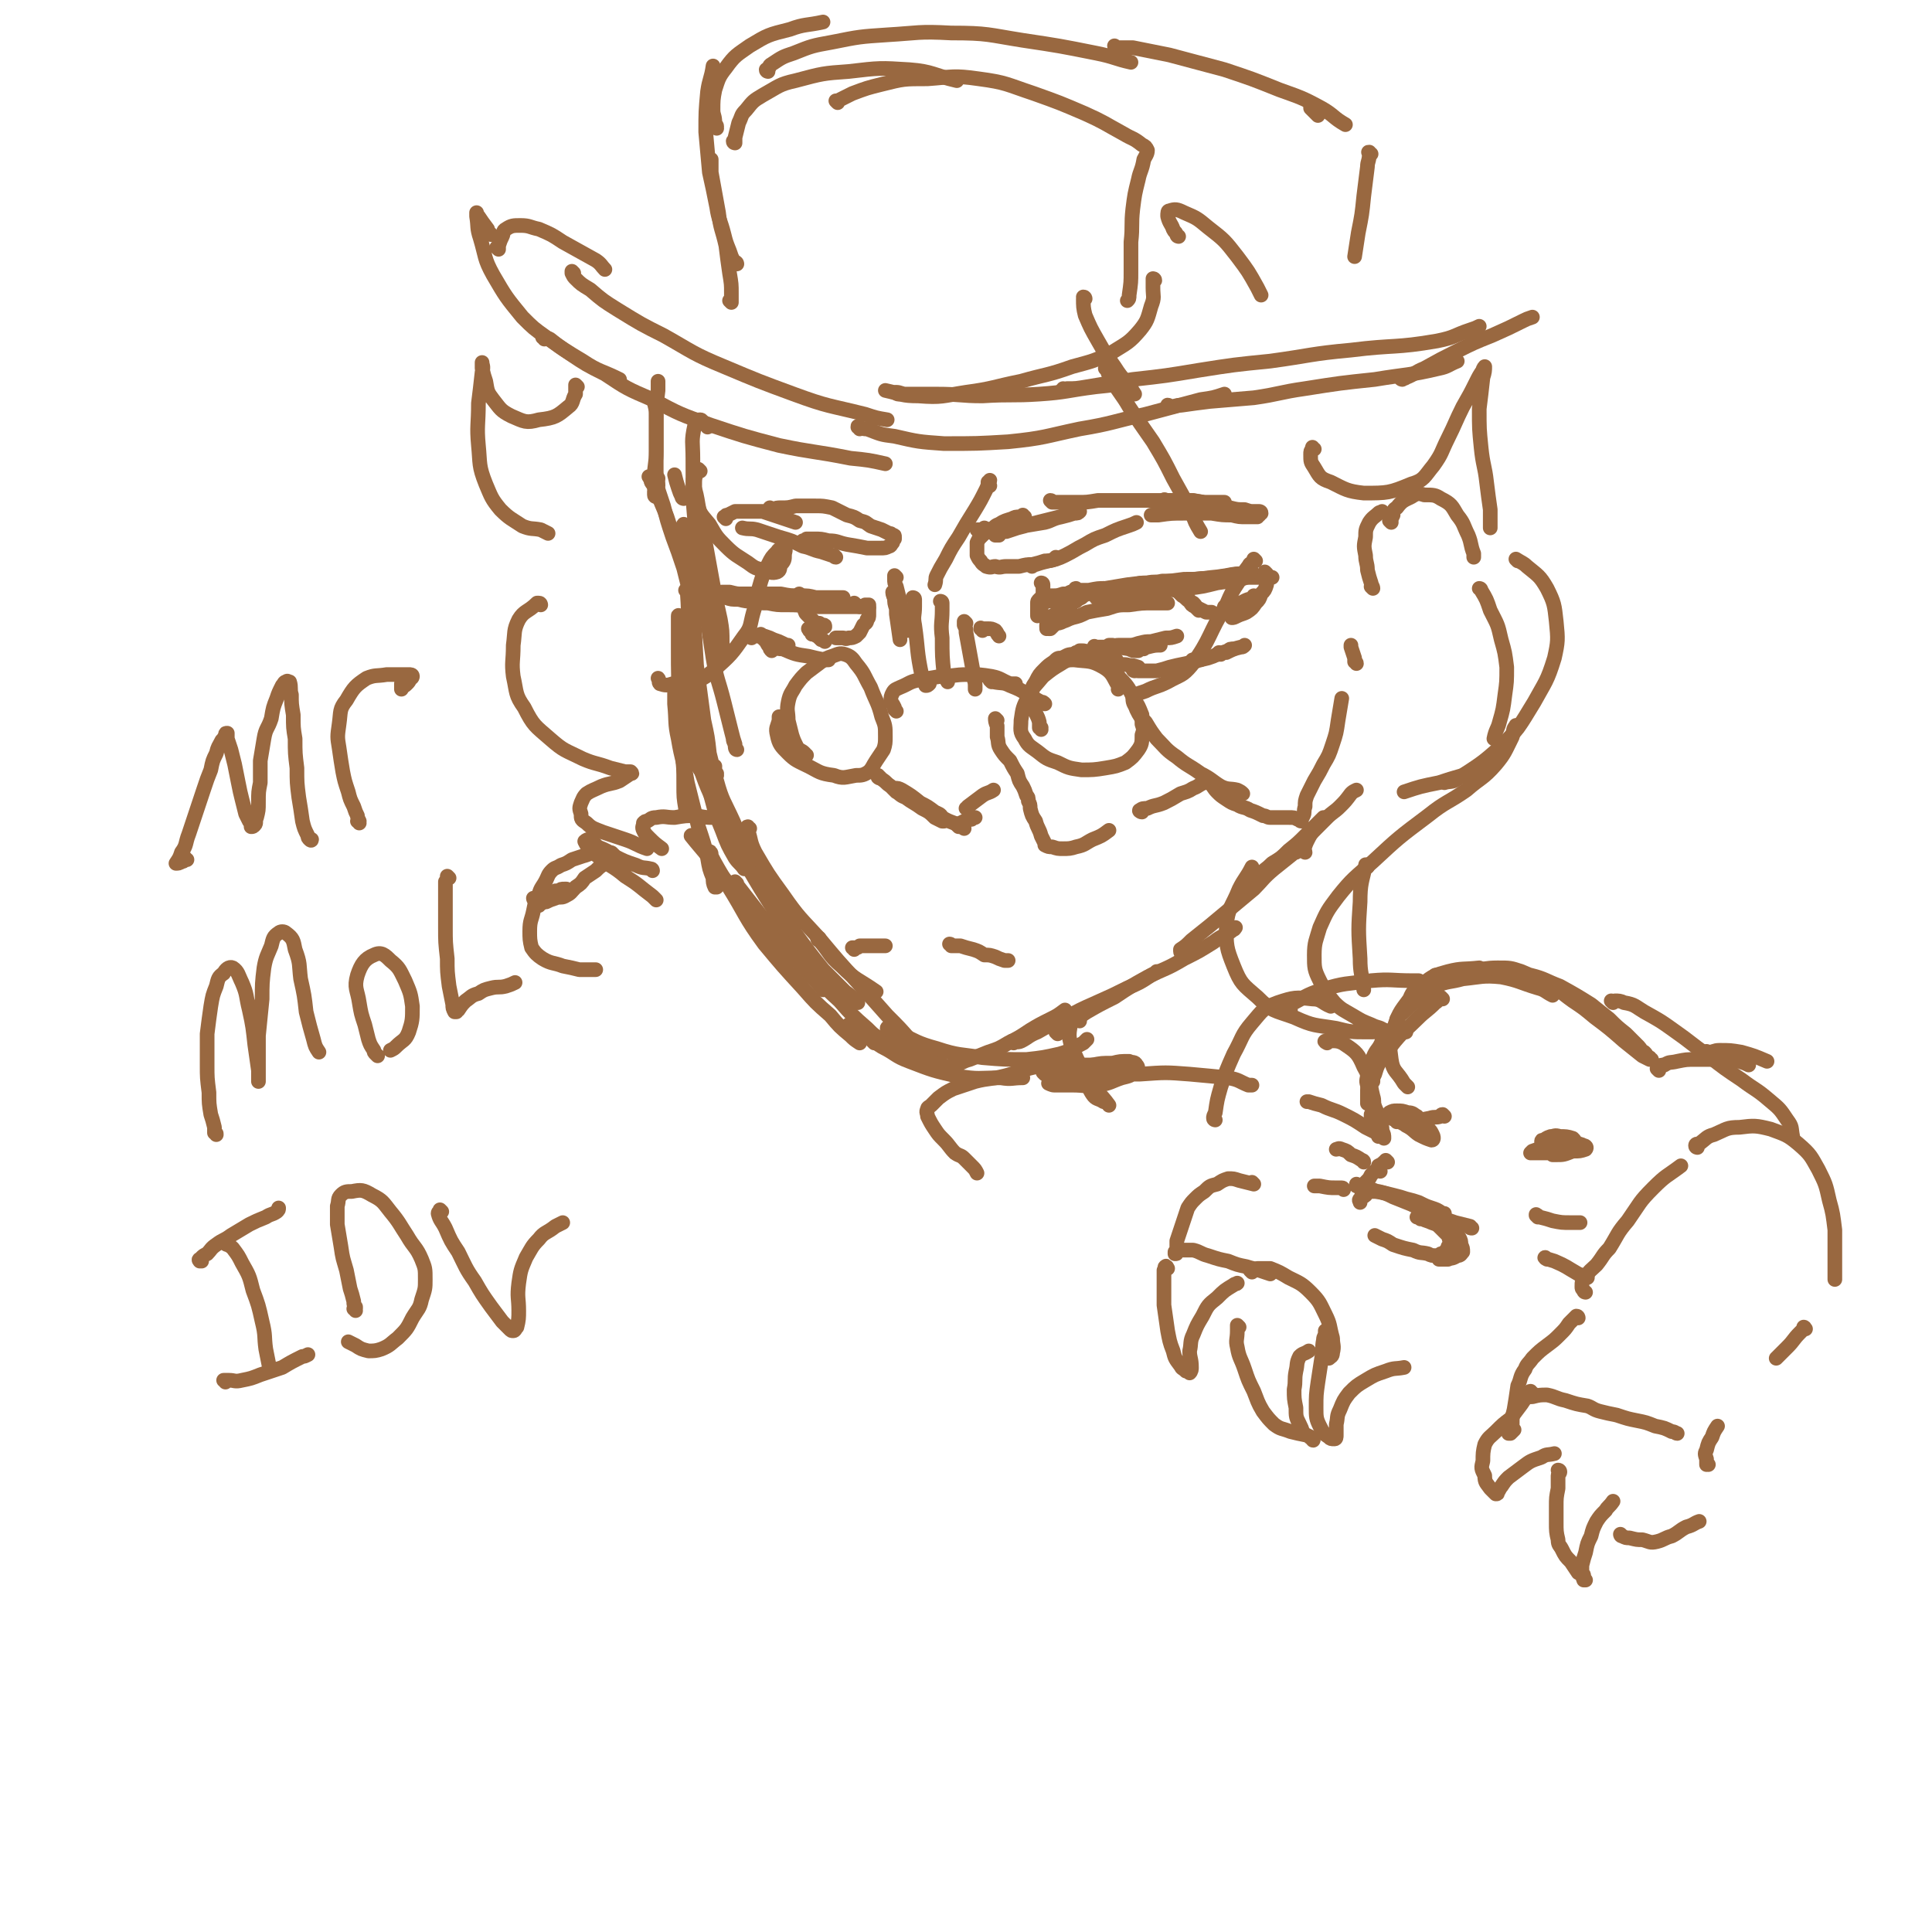<svg viewBox='0 0 1054 1054' version='1.1' xmlns='http://www.w3.org/2000/svg' xmlns:xlink='http://www.w3.org/1999/xlink'><g fill='none' stroke='#996840' stroke-width='8' stroke-linecap='round' stroke-linejoin='round'><path d='M359,261c0,0 -1,-1 -1,-1 0,0 0,0 1,1 0,0 -1,-1 -1,-1 0,0 0,0 0,0 0,2 0,2 0,4 2,6 2,6 4,12 2,8 2,8 5,17 3,8 3,8 6,17 1,4 1,4 2,8 1,1 0,1 1,1 0,0 0,0 0,0 '/><path d='M355,261c0,-1 -1,-1 -1,-1 0,0 1,0 1,0 0,1 -1,1 0,1 0,3 1,2 2,5 2,4 2,4 4,9 3,7 3,7 5,14 3,8 4,8 6,16 3,6 3,6 4,13 1,4 1,4 2,8 '/><path d='M374,287c-1,0 -1,-1 -1,-1 -1,1 0,2 0,4 1,5 1,5 1,10 1,7 1,7 3,14 1,7 1,7 2,15 0,5 0,5 0,10 '/><path d='M375,323c0,0 -1,-1 -1,-1 0,0 1,1 1,2 1,14 0,14 1,27 0,14 0,14 0,29 0,9 0,9 0,18 0,5 1,5 1,10 0,0 0,0 0,0 '/><path d='M371,337c0,0 -1,-2 -1,-1 0,0 0,1 0,2 0,8 0,8 0,15 0,16 0,16 1,32 0,13 1,13 1,25 1,9 1,9 1,18 0,7 0,7 1,13 0,1 0,1 0,2 '/><path d='M369,379c0,0 -1,-2 -1,-1 0,2 0,3 0,6 1,10 0,10 2,19 2,12 3,12 5,24 3,12 3,12 6,24 3,9 3,9 5,17 1,6 1,6 3,11 0,2 0,3 1,5 1,0 1,0 1,0 '/><path d='M378,457c0,0 -1,-2 -1,-1 4,5 5,6 10,12 7,10 7,10 15,20 9,11 9,11 19,22 10,10 10,10 19,20 5,5 5,5 9,10 '/><path d='M388,466c0,-1 -1,-2 -1,-1 4,8 5,9 10,18 10,16 9,17 20,32 10,12 10,12 21,24 7,8 7,8 15,15 5,6 5,6 11,11 2,2 2,2 5,4 '/><path d='M402,482c0,0 -1,-1 -1,-1 0,1 1,2 2,3 7,9 7,9 14,18 10,11 10,11 20,22 10,11 10,12 21,22 7,8 7,8 15,15 4,4 4,4 10,7 2,2 2,2 4,4 2,1 2,0 4,1 '/><path d='M464,560c0,0 -1,-1 -1,-1 0,0 0,0 0,0 4,2 4,3 7,4 6,3 6,2 12,4 6,2 7,2 13,4 5,2 5,3 10,5 3,1 4,1 7,2 0,1 0,1 1,1 '/><path d='M496,578c0,0 -1,-1 -1,-1 0,0 1,0 1,0 1,1 2,0 3,1 2,1 2,1 5,2 3,1 2,1 5,3 3,1 3,1 6,2 2,1 2,0 4,1 0,0 0,0 1,0 '/><path d='M519,583c0,0 -1,-1 -1,-1 1,-1 2,0 3,-1 4,-1 4,-2 8,-3 5,-2 5,-2 10,-4 6,-2 6,-2 11,-5 6,-3 6,-3 12,-7 5,-3 5,-3 11,-6 4,-2 4,-2 8,-5 '/><path d='M553,569c0,0 -1,-1 -1,-1 1,0 3,1 5,0 4,-2 4,-3 9,-5 7,-4 7,-4 14,-7 9,-5 9,-5 18,-9 9,-4 9,-4 17,-8 7,-3 7,-3 13,-7 2,-1 2,-1 3,-2 '/><path d='M577,564c0,0 0,-1 -1,-1 0,0 1,1 1,1 2,-2 2,-3 4,-5 6,-3 6,-3 12,-7 7,-4 7,-4 15,-8 9,-6 9,-6 18,-11 10,-5 10,-4 20,-10 8,-4 8,-4 16,-9 5,-4 6,-3 11,-7 1,0 0,-1 1,-1 '/><path d='M645,520c0,0 -1,0 -1,-1 0,0 0,0 0,-1 3,-2 3,-2 6,-5 5,-4 5,-4 10,-8 6,-5 6,-5 12,-10 6,-5 6,-5 12,-10 5,-5 5,-6 11,-11 5,-4 5,-4 10,-8 1,-1 1,-1 2,-1 '/><path d='M683,483c-1,0 -1,0 -1,-1 -1,0 0,0 0,0 2,-2 1,-2 4,-4 4,-4 4,-3 8,-7 5,-3 5,-3 9,-7 5,-4 5,-4 9,-8 3,-3 3,-3 6,-6 2,-2 2,-2 4,-4 '/><path d='M712,465c0,-1 -1,-1 -1,-1 0,-1 0,0 0,0 1,-2 1,-3 2,-5 2,-4 2,-4 5,-7 3,-3 3,-3 6,-6 3,-3 4,-3 7,-6 3,-3 3,-3 6,-7 1,-1 1,-1 3,-2 '/><path d='M749,321c0,0 0,0 -1,-1 0,0 1,1 1,1 0,-1 -1,-2 -1,-3 -1,-3 -1,-3 -2,-7 0,-4 -1,-4 -1,-8 -1,-5 -1,-5 0,-10 0,-4 0,-4 2,-8 2,-3 3,-3 5,-5 1,-1 1,0 2,-1 '/><path d='M759,285c0,0 0,0 -1,-1 0,0 1,0 1,0 0,-1 0,-1 1,-3 0,-2 0,-3 2,-4 3,-4 4,-4 8,-6 3,-2 4,-2 7,-1 5,0 6,0 9,2 6,3 6,4 9,9 4,5 3,5 6,11 2,5 1,5 3,10 0,1 0,1 0,2 '/><path d='M808,322c0,0 0,-1 -1,-1 0,0 1,0 1,1 3,5 3,5 5,11 4,8 4,7 6,16 2,7 2,7 3,15 0,8 0,8 -1,15 -1,8 -1,8 -3,15 -1,4 -2,4 -3,9 '/><path d='M801,423c0,0 0,-1 -1,-1 -1,0 -1,1 -2,1 -7,2 -7,2 -13,4 -10,2 -10,2 -19,5 '/><path d='M102,469c-1,0 -1,0 -1,-1 -1,0 0,1 0,1 -1,1 -1,1 -2,1 -1,1 -2,1 -3,1 0,0 0,0 0,0 2,-3 2,-3 3,-6 3,-4 2,-5 4,-10 2,-6 2,-6 4,-12 2,-6 2,-6 4,-12 2,-6 2,-6 4,-11 1,-5 1,-5 3,-9 1,-4 1,-3 3,-7 1,-1 1,-1 2,-3 0,-1 0,-1 1,-1 0,1 0,1 0,3 1,3 1,3 2,6 1,4 1,4 2,8 1,5 1,5 2,10 1,5 1,5 2,9 1,4 1,4 2,8 1,2 1,2 2,4 1,1 1,2 1,3 1,0 1,0 2,-1 1,-1 0,-2 1,-4 1,-4 1,-4 1,-8 0,-6 0,-6 1,-11 0,-6 0,-6 0,-12 1,-6 1,-6 2,-12 1,-6 2,-5 4,-11 1,-6 1,-6 3,-11 1,-3 1,-3 3,-7 1,-1 1,-2 2,-2 1,-1 1,0 2,0 1,3 0,4 1,7 0,5 0,5 1,11 0,7 0,7 1,13 0,8 0,8 1,16 0,8 0,8 1,16 1,6 1,6 2,13 1,4 1,4 3,8 0,1 0,1 1,2 1,1 1,0 1,0 '/><path d='M196,449c0,-1 -1,-1 -1,-1 0,0 1,0 1,0 0,0 0,0 0,0 -1,-2 -1,-2 -1,-3 -1,-2 -1,-2 -2,-5 -2,-4 -2,-4 -3,-8 -2,-6 -2,-6 -3,-11 -1,-6 -1,-6 -2,-13 -1,-6 -1,-6 0,-13 1,-7 0,-8 4,-13 4,-7 5,-8 11,-12 5,-2 5,-1 11,-2 4,0 4,0 8,0 2,0 2,0 4,0 1,0 2,0 2,1 0,0 0,1 -1,1 -1,2 -1,2 -2,3 -1,1 -1,1 -3,2 0,1 0,1 0,1 0,0 0,-1 0,-1 0,-1 0,-1 0,-2 1,0 0,0 0,0 '/><path d='M118,619c0,-1 0,-1 -1,-1 0,-1 0,0 0,0 0,-2 0,-2 0,-3 -1,-4 -1,-4 -2,-7 -1,-6 -1,-6 -1,-12 -1,-8 -1,-8 -1,-15 0,-9 0,-9 0,-17 1,-8 1,-8 2,-15 1,-6 1,-6 3,-11 1,-4 1,-5 4,-7 1,-2 3,-4 5,-3 3,2 3,4 5,8 3,7 2,7 4,15 2,9 2,10 3,19 1,7 1,7 2,14 0,3 0,3 0,6 0,0 0,0 0,0 0,-5 0,-5 0,-9 0,-8 0,-8 0,-16 1,-10 1,-10 2,-20 0,-8 0,-9 1,-17 1,-6 2,-7 4,-12 1,-4 1,-5 4,-7 1,-1 3,-1 4,0 4,3 4,4 5,9 3,8 2,8 3,16 2,9 2,9 3,18 2,8 2,8 4,15 1,4 1,4 3,7 '/><path d='M206,576c0,0 0,0 -1,-1 -1,-1 -1,-1 -1,-2 -2,-3 -2,-3 -3,-6 -1,-4 -1,-4 -2,-8 -2,-6 -2,-6 -3,-12 -1,-7 -3,-8 -1,-15 2,-6 4,-9 9,-11 4,-2 6,0 9,3 5,4 5,5 8,11 3,7 3,7 4,14 0,7 0,8 -2,14 -2,5 -3,4 -7,8 -1,1 -1,1 -3,2 '/><path d='M245,479c0,0 -1,-1 -1,-1 0,0 0,0 0,0 0,2 0,2 -1,3 0,5 0,5 0,11 0,7 0,7 0,14 0,8 0,8 1,17 0,7 0,7 1,15 1,5 1,5 2,10 0,2 0,2 1,4 0,0 0,0 1,0 0,0 0,-1 1,-1 2,-3 2,-3 4,-5 3,-2 3,-3 7,-4 3,-2 3,-2 7,-3 4,-1 4,0 8,-1 3,-1 3,-1 5,-2 '/><path d='M292,491c0,0 -1,0 -1,-1 0,0 0,1 1,1 1,0 1,0 2,-1 0,0 0,0 1,-1 1,0 1,-1 2,-1 2,-1 2,0 3,-1 1,0 1,0 3,-1 1,0 1,0 2,0 1,-1 1,-1 3,-1 0,0 0,0 1,0 0,0 0,0 0,0 0,0 0,0 -1,0 0,0 0,0 0,0 '/><path d='M294,494c-1,0 -1,-1 -1,-1 0,0 0,0 0,0 1,0 1,0 2,0 2,-1 2,-1 3,-1 2,-1 2,-1 5,-2 2,-1 3,0 5,-1 4,-2 3,-2 6,-5 3,-2 3,-2 5,-5 3,-2 3,-2 6,-4 2,-2 2,-2 5,-4 2,-2 2,-2 4,-4 1,0 1,-1 0,-1 0,-1 -1,-1 -2,-1 -3,0 -3,0 -7,0 -3,0 -3,1 -7,2 -3,1 -3,1 -6,2 -3,2 -3,2 -6,3 -3,2 -3,1 -5,3 -2,2 -2,3 -3,5 -2,4 -3,4 -4,8 -2,4 -2,4 -3,9 -1,5 -2,5 -2,11 0,4 0,5 1,9 2,3 3,4 6,6 5,3 6,2 11,4 5,1 5,1 9,2 4,0 4,0 7,0 1,0 1,0 2,0 '/><path d='M110,688c-1,0 -1,0 -1,-1 -1,0 0,1 0,1 0,-1 0,-1 1,-2 1,-1 1,-1 3,-2 2,-2 2,-3 5,-5 4,-3 4,-2 8,-5 5,-3 5,-3 10,-6 4,-2 4,-2 9,-4 3,-2 3,-1 6,-3 1,-1 1,-1 1,-2 '/><path d='M124,679c-1,0 -1,-1 -1,-1 0,0 0,0 0,0 2,2 2,1 4,3 3,4 3,4 5,8 4,7 4,7 6,15 3,8 3,8 5,17 2,8 1,8 2,15 1,5 1,5 2,10 0,1 0,1 0,2 '/><path d='M123,754c0,-1 -1,-1 -1,-1 0,0 0,0 1,0 1,0 1,0 2,0 3,0 3,1 7,0 5,-1 5,-1 10,-3 6,-2 6,-2 12,-4 5,-3 5,-3 11,-6 1,0 1,0 3,-1 '/><path d='M194,715c0,0 0,-1 -1,-1 0,0 1,1 1,0 0,0 0,0 0,-1 -1,-1 -1,-1 -1,-3 -1,-4 -1,-4 -2,-7 -1,-5 -1,-5 -2,-10 -2,-7 -2,-6 -3,-13 -1,-6 -1,-6 -2,-12 0,-5 0,-6 0,-10 1,-3 0,-4 2,-6 2,-2 3,-2 6,-2 5,-1 6,-1 11,2 6,3 6,4 10,9 5,6 5,7 9,13 4,7 5,6 8,13 2,5 2,5 2,11 0,5 0,5 -2,11 -1,5 -2,5 -5,10 -3,6 -3,6 -8,11 -4,3 -4,4 -9,6 -3,1 -4,1 -7,1 -4,-1 -4,-1 -7,-3 -2,-1 -2,-1 -4,-2 '/><path d='M241,661c0,0 -1,-1 -1,-1 0,0 0,0 0,1 0,0 -1,0 -1,1 1,4 2,4 4,8 3,7 3,7 7,13 4,8 4,9 9,16 4,7 4,7 9,14 3,4 3,4 6,8 2,2 2,2 4,4 1,1 1,1 2,1 1,0 1,-1 2,-2 1,-4 1,-5 1,-9 0,-7 -1,-7 0,-15 1,-7 1,-7 4,-14 3,-5 3,-6 7,-10 3,-4 4,-3 9,-7 2,-1 2,-1 4,-2 '/><path d='M373,272c0,0 -1,0 -1,-1 0,0 0,0 0,0 -1,-2 -1,-2 -2,-5 -1,-3 -1,-3 -2,-7 '/><path d='M359,267c0,0 -1,0 -1,-1 0,0 1,0 1,-1 0,-4 -1,-4 -1,-8 0,-7 0,-7 0,-14 0,-8 0,-8 0,-16 0,-3 0,-3 -1,-7 '/><path d='M358,271c0,0 -1,0 -1,-1 0,-1 0,-1 0,-2 1,-4 0,-4 0,-8 0,-7 1,-7 1,-14 0,-9 0,-9 0,-17 0,-8 0,-8 1,-16 0,-2 0,-2 0,-5 '/><path d='M569,319c0,0 0,-1 -1,-1 0,0 1,0 1,1 0,1 0,1 0,3 0,2 0,2 0,5 -1,2 -1,2 -1,5 -1,1 -1,1 -2,2 0,1 0,1 0,2 0,0 0,0 0,0 0,-2 0,-2 1,-3 0,-1 0,-1 1,-1 '/><path d='M568,335c-1,0 -1,-1 -1,-1 -1,0 0,1 0,0 -1,0 -1,0 -1,0 0,-1 0,-1 0,-3 0,-1 0,-1 0,-2 0,-1 0,-1 1,-2 1,-1 1,-1 2,-1 3,-1 3,-1 5,-1 3,0 3,0 6,-1 2,0 2,0 4,-1 '/><path d='M572,328c-1,-1 -1,-1 -1,-1 -1,0 0,0 0,0 0,0 0,0 0,0 1,0 1,0 2,-1 2,0 2,0 4,0 3,-1 3,-1 6,-1 5,-1 5,-1 10,-1 7,-1 7,-1 13,-2 8,0 8,0 15,-1 3,0 3,-1 5,-1 '/><path d='M588,322c-1,0 -1,0 -1,-1 -1,0 0,1 0,1 0,0 0,0 0,0 1,0 1,0 2,0 3,0 3,0 5,0 5,-1 5,-1 9,-1 6,-1 6,-1 12,-2 8,-1 8,-1 15,-1 8,-1 8,-1 16,-2 8,0 8,0 15,-1 7,0 7,0 14,0 6,0 6,0 11,0 4,0 4,0 7,0 1,0 1,0 1,0 '/><path d='M647,320c0,0 -2,-1 -1,-1 0,0 1,1 2,1 3,0 3,-1 6,-1 4,-1 4,-1 8,-1 3,-1 3,-1 7,-2 2,0 2,0 5,-1 1,0 1,0 1,0 0,0 0,0 0,0 -1,0 -1,0 -3,1 -1,0 -1,-1 -3,0 -3,0 -3,0 -5,0 -3,0 -3,0 -6,0 -4,1 -4,1 -8,1 -4,0 -4,0 -8,0 -4,0 -4,0 -8,0 -4,1 -4,0 -8,1 -4,0 -4,0 -7,1 -3,0 -3,0 -6,1 0,0 0,0 0,0 '/><path d='M607,322c0,0 0,-1 -1,-1 0,0 0,0 -1,0 -1,1 -1,0 -3,0 -2,1 -2,1 -5,2 -2,0 -2,0 -4,1 -2,1 -2,1 -3,2 -2,1 -2,1 -3,2 -1,0 -1,0 -2,1 -1,1 -1,1 -1,2 -1,1 -1,1 -2,2 -1,1 -1,1 -2,2 -1,2 -1,2 -2,3 -2,1 -2,1 -3,3 -1,1 -1,1 -2,2 0,0 0,0 -1,0 0,0 0,0 0,0 1,-1 1,-1 1,-2 1,-2 1,-2 2,-4 1,-1 2,-1 2,-3 1,-2 1,-2 2,-3 0,-1 0,-1 0,-2 0,0 0,0 0,0 0,1 0,1 0,1 -1,1 -1,1 -2,3 -1,2 -1,2 -2,4 -1,1 -1,1 -2,3 -1,1 -1,1 -1,2 -1,1 -1,1 -1,1 0,0 0,0 0,0 0,-1 0,-1 0,-2 0,-1 0,-1 1,-2 1,-2 1,-2 2,-3 '/><path d='M572,342c0,0 -1,0 -1,-1 0,0 0,1 0,1 1,0 1,-1 1,-1 2,-1 2,0 3,-1 3,0 3,0 5,-1 3,-1 2,-1 5,-2 4,-1 4,-1 8,-3 5,-1 5,-1 11,-2 6,-2 6,-2 12,-2 7,-1 7,-1 13,-1 4,0 4,0 8,0 '/><path d='M599,327c0,0 -1,-1 -1,-1 0,0 0,0 1,1 0,0 0,0 0,0 0,-1 0,-1 1,-1 2,0 2,0 4,-1 3,0 3,0 6,0 5,-1 5,-1 10,-1 7,-1 7,-1 13,-2 8,-1 8,0 15,-1 8,-1 8,-1 16,-3 7,-1 7,-1 13,-2 3,-1 3,-1 5,-2 '/><path d='M613,326c-1,0 -1,-1 -1,-1 -1,0 0,0 -1,0 0,0 0,0 0,0 0,0 0,0 0,0 1,-1 1,-1 3,-1 3,-1 3,-1 6,-2 5,-1 5,-1 9,-2 5,-1 5,-1 11,-2 6,-1 6,-1 12,-2 6,-1 6,0 12,-1 6,-1 6,-1 12,-2 4,0 4,0 7,-1 '/><path d='M631,320c-1,0 -1,-1 -1,-1 0,0 0,0 0,0 2,0 2,0 4,0 5,-1 5,-1 10,-1 6,-1 6,-1 12,-2 6,-1 6,-1 13,-2 5,-1 5,-1 11,-1 1,-1 1,-1 2,-1 '/><path d='M599,360c0,0 -1,-1 -1,-1 1,0 2,0 3,0 2,1 2,0 4,1 1,0 1,0 2,0 1,0 2,0 2,0 0,0 -1,0 -2,0 -2,0 -2,0 -4,0 -3,-1 -3,-1 -6,-1 -2,-1 -2,-1 -4,-2 -1,0 -1,-1 -2,-1 -1,-1 -1,-1 -1,-1 -1,0 -1,0 -1,0 0,0 1,0 1,0 2,0 2,0 3,1 2,1 2,1 4,2 2,1 2,0 5,1 2,1 2,2 4,3 1,0 1,0 2,1 0,0 0,0 0,0 0,0 0,0 0,0 0,0 0,0 -1,0 -1,-1 -1,-1 -2,-1 -3,-1 -3,0 -6,-1 -3,-1 -3,-2 -6,-3 -2,-1 -2,-1 -5,-1 0,-1 -1,-1 -1,-1 0,0 0,0 0,0 1,0 1,0 2,0 1,0 2,0 3,0 3,1 3,1 5,2 3,1 3,1 6,2 3,1 3,1 6,2 4,1 4,0 7,1 2,0 2,0 5,1 '/><path d='M619,366c0,0 -1,0 -1,-1 1,0 1,1 3,1 2,0 2,0 4,0 3,0 3,0 6,0 4,-1 4,-1 7,-2 4,-1 4,-1 9,-2 4,-1 4,-1 8,-2 1,-1 1,-1 2,-1 '/><path d='M652,361c-1,0 -1,-1 -1,-1 -1,0 0,0 0,0 4,0 4,0 8,-1 3,-1 3,-1 5,-2 3,-1 3,-1 6,-2 1,-1 1,-1 3,-1 '/><path d='M666,357c0,0 -1,0 -1,-1 0,0 0,1 0,1 2,-1 2,-1 4,-1 4,-2 4,-2 8,-3 1,0 1,0 2,-1 '/><path d='M646,323c0,0 -1,-1 -1,-1 0,0 0,0 0,0 0,0 0,0 -1,0 0,0 0,0 -1,0 0,0 0,0 0,1 1,1 1,1 2,2 2,1 2,2 4,3 1,2 1,2 3,3 1,1 1,1 2,2 '/><path d='M641,322c0,0 -1,0 -1,-1 0,0 0,1 1,1 0,0 0,0 0,0 0,0 0,0 1,0 2,1 2,1 3,2 2,1 1,1 3,2 1,2 1,2 3,3 2,2 1,2 3,3 2,1 2,1 4,2 2,0 2,0 3,0 '/><path d='M691,313c0,0 -1,-1 -1,-1 0,0 0,0 0,0 0,0 0,0 0,0 0,1 0,1 0,1 1,1 1,1 1,2 0,2 0,2 0,4 -1,3 -1,3 -3,5 -1,3 -1,3 -3,5 -2,3 -2,3 -5,5 -2,1 -3,1 -5,2 -2,1 -2,1 -3,1 '/><path d='M685,326c0,0 0,0 -1,-1 0,0 1,1 1,1 0,0 0,0 -1,0 -1,0 -1,1 -3,1 -3,1 -3,2 -6,2 -3,2 -3,1 -7,2 '/><path d='M538,289c0,0 -1,-1 -1,-1 0,0 0,1 -1,1 0,0 -1,0 -1,0 -1,0 -1,0 -2,0 0,0 1,0 1,0 2,0 2,0 4,0 5,-1 5,0 9,-1 6,0 6,0 11,-1 6,-1 6,-1 12,-2 4,-1 4,-2 9,-3 4,-1 4,-1 7,-2 2,0 2,0 3,-1 0,0 0,0 0,0 -2,1 -2,0 -4,1 -4,1 -4,1 -7,2 -4,1 -4,1 -8,2 -4,1 -4,1 -8,2 -3,1 -3,1 -7,2 -3,1 -3,1 -6,2 -2,0 -2,0 -4,1 -1,0 -1,0 -2,1 0,0 0,0 0,0 1,0 1,0 2,0 '/><path d='M559,282c-1,0 -1,0 -1,-1 0,0 0,1 0,1 0,0 -1,0 -2,0 -2,0 -2,0 -4,1 -3,1 -4,1 -7,3 -3,1 -2,2 -5,3 -2,2 -2,1 -4,3 -1,1 -1,1 -2,2 0,0 0,0 -1,2 0,1 0,1 0,3 0,2 0,2 0,4 1,2 1,2 2,3 1,2 2,2 3,3 3,1 3,0 5,0 3,1 3,0 6,0 4,0 4,0 7,0 4,-1 4,-1 7,-1 4,-1 4,-1 7,-2 3,0 3,0 6,-1 0,0 0,-1 0,-1 '/><path d='M563,309c0,0 -1,-1 -1,-1 0,0 0,0 1,0 1,1 1,0 2,0 3,-1 3,-1 7,-2 4,-1 5,-1 9,-3 6,-3 5,-3 11,-6 5,-3 5,-3 11,-5 6,-3 6,-3 12,-5 3,-1 3,-1 5,-2 '/><path d='M574,274c0,0 0,-1 -1,-1 0,0 1,1 1,1 2,0 2,0 4,0 5,0 5,0 10,0 5,0 5,0 11,-1 6,0 6,0 13,0 8,0 8,0 16,0 8,0 8,0 16,0 6,0 6,0 13,1 5,0 5,0 9,0 1,0 1,0 2,0 '/><path d='M636,274c-1,-1 -2,-1 -1,-1 0,-1 1,0 1,0 3,0 3,0 6,0 4,0 4,0 9,0 5,1 5,1 10,2 5,1 5,1 10,2 4,1 4,1 8,1 3,1 3,1 5,1 2,0 2,0 3,0 0,0 1,0 1,1 0,0 0,0 -1,0 0,1 0,0 0,1 -1,0 0,0 -1,0 0,1 0,1 0,1 -1,0 -1,0 -1,0 -2,0 -2,0 -5,0 -4,0 -4,0 -8,-1 -5,0 -5,0 -11,-1 -7,0 -7,0 -14,0 -8,0 -8,0 -15,1 -2,0 -2,0 -4,0 '/><path d='M396,283c0,0 -1,-1 -1,-1 0,0 1,0 1,0 0,-1 0,-1 1,-1 2,-1 2,-1 4,-2 3,0 3,0 6,0 4,0 4,0 9,0 6,2 6,2 12,4 3,1 3,1 6,2 '/><path d='M421,278c0,0 -1,-1 -1,-1 0,0 0,1 0,1 1,0 1,0 1,0 3,-1 3,-1 5,-1 4,0 4,0 8,-1 6,0 6,0 11,0 4,0 4,0 9,1 4,2 4,2 8,4 4,1 4,1 7,3 4,1 3,1 6,3 3,1 3,1 6,2 2,1 2,1 4,2 1,0 1,0 2,1 1,0 1,0 1,1 0,1 0,1 0,1 -1,1 -1,2 -1,2 -1,1 -1,2 -2,2 -2,1 -2,1 -5,1 -3,0 -3,0 -7,0 -5,-1 -5,-1 -11,-2 -5,-1 -5,-2 -10,-2 -4,-1 -4,-1 -8,-1 -2,0 -2,0 -4,0 -1,1 -1,1 -2,1 '/><path d='M456,304c-1,0 -1,-1 -1,-1 -1,0 -1,0 -1,0 -3,-1 -3,-1 -6,-2 -5,-1 -5,-2 -10,-3 -6,-3 -6,-3 -13,-5 -6,-2 -6,-2 -12,-4 -4,-1 -4,0 -8,-1 '/><path d='M489,315c0,0 -1,-1 -1,-1 0,0 0,0 0,1 0,0 0,0 0,1 0,2 0,2 1,4 1,4 1,4 2,8 1,4 1,4 2,8 0,3 0,3 1,6 0,1 0,1 1,2 0,0 0,0 0,0 0,0 -1,0 -1,-1 -1,-2 -1,-2 -2,-4 -2,-3 -2,-3 -3,-7 -1,-3 -1,-3 -1,-6 -1,-1 -1,-3 -1,-3 0,0 1,1 1,3 1,4 1,4 1,9 1,7 1,7 2,14 '/><path d='M499,327c0,0 -1,-1 -1,-1 0,0 1,0 1,1 0,2 0,2 0,4 0,5 -1,5 0,10 2,14 1,14 4,28 1,3 1,3 2,5 1,0 1,0 2,-1 '/><path d='M514,329c0,0 0,-1 -1,-1 0,0 1,0 1,1 0,2 0,2 0,4 0,7 -1,7 0,15 0,10 0,10 1,20 0,2 1,2 2,4 '/><path d='M527,340c0,0 -1,-1 -1,-1 0,0 0,1 0,2 1,2 1,2 1,4 2,11 2,11 4,22 0,4 1,4 1,7 0,1 0,1 0,2 '/><path d='M480,424c-1,0 -1,0 -1,-1 0,0 0,1 0,1 1,1 1,0 2,1 3,2 2,2 5,4 3,3 4,3 8,6 4,3 5,3 9,6 4,2 4,2 7,5 2,1 2,1 4,2 0,0 1,0 1,0 0,-1 0,-1 -1,-2 -1,-2 -2,-2 -4,-3 -4,-3 -4,-3 -8,-5 -4,-2 -4,-1 -8,-3 -3,-1 -3,-2 -5,-3 -1,-1 -1,-1 -2,-2 0,0 1,0 1,0 2,0 2,0 4,1 5,3 5,3 10,7 6,4 5,4 12,8 5,3 5,2 11,5 0,0 0,0 1,1 '/><path d='M523,451c-1,-1 -1,-1 -1,-1 -1,-1 0,0 0,0 2,-1 2,-1 4,-2 2,0 2,-1 4,-1 1,-1 1,-1 2,-1 '/><path d='M528,442c0,0 0,-1 -1,-1 0,0 1,0 1,-1 4,-3 4,-3 8,-6 3,-2 3,-1 6,-3 '/><path d='M489,388c0,0 -1,-1 -1,-1 0,-1 0,-1 0,-1 -1,-2 -1,-2 -2,-3 0,-3 0,-3 1,-5 1,-2 2,-2 4,-3 5,-2 5,-3 10,-4 6,-1 6,-1 12,-2 7,0 7,-1 15,-1 6,0 7,0 13,1 5,1 5,2 10,4 1,0 2,0 3,0 '/><path d='M541,372c0,0 -1,-1 -1,-1 0,0 1,0 2,1 5,1 5,0 9,2 5,2 5,2 10,5 4,2 3,2 7,4 1,0 1,0 2,1 '/><path d='M568,398c0,0 0,-1 -1,-1 0,0 1,0 1,0 0,0 -1,0 -1,0 0,-2 0,-2 0,-3 -1,-4 -2,-4 -3,-8 -1,-4 -2,-4 -1,-8 0,-3 0,-3 2,-6 2,-4 2,-4 5,-7 2,-2 2,-2 5,-4 2,-2 2,-2 4,-2 3,-1 3,-2 6,-2 8,0 9,-2 15,1 7,4 6,6 11,12 5,5 5,6 8,12 2,3 2,3 4,8 0,2 0,2 0,5 1,3 1,3 0,6 0,4 0,5 -2,8 -3,4 -3,4 -7,7 -5,2 -5,2 -11,3 -6,1 -7,1 -13,1 -7,-1 -7,-1 -13,-4 -6,-2 -6,-2 -11,-6 -4,-3 -5,-3 -7,-7 -3,-4 -2,-5 -2,-10 1,-7 1,-7 4,-13 3,-6 4,-6 8,-11 5,-4 5,-4 10,-7 3,-2 4,-2 7,-2 8,1 9,0 16,4 5,3 5,5 8,10 1,1 0,1 0,2 '/><path d='M440,412c0,0 -1,0 -1,-1 -2,-2 -2,-1 -4,-3 -2,-4 -2,-4 -3,-7 -1,-4 -1,-4 -2,-8 0,-5 -1,-5 0,-10 1,-5 2,-5 4,-9 3,-4 3,-4 6,-7 4,-3 4,-3 8,-6 3,-2 3,-2 6,-3 3,-1 4,-2 7,-1 3,1 4,2 6,5 5,6 4,6 8,13 3,8 4,8 6,16 2,5 2,5 2,11 0,3 0,4 -1,7 -2,3 -2,3 -4,6 -2,3 -2,4 -4,6 -3,2 -4,2 -7,2 -6,1 -7,2 -12,0 -8,-1 -8,-2 -14,-5 -6,-3 -7,-3 -11,-7 -4,-4 -5,-5 -6,-10 -1,-4 0,-4 1,-8 0,-1 0,-1 0,-2 '/><path d='M540,265c-1,0 -1,-1 -1,-1 0,0 0,1 0,1 0,0 0,-1 0,-1 0,0 0,0 0,-1 0,0 1,0 1,-1 0,0 0,0 0,0 -1,2 -1,3 -2,5 -3,6 -3,6 -6,11 -5,8 -5,8 -9,15 -4,6 -4,6 -7,12 -3,5 -3,5 -5,9 -1,2 0,2 -1,5 '/><path d='M536,344c0,-1 -1,-1 -1,-1 0,-1 0,0 1,0 0,0 0,0 0,0 2,0 2,0 3,0 2,0 2,0 4,1 1,1 1,2 2,3 '/><path d='M544,393c0,0 -1,-1 -1,-1 0,1 0,2 1,4 0,3 0,3 0,6 1,3 0,4 2,7 2,3 2,3 5,6 2,4 2,4 4,7 1,4 1,4 3,7 1,2 1,2 2,5 1,1 1,1 1,3 1,2 1,2 1,4 1,4 1,4 3,7 1,4 2,4 3,8 1,2 1,2 2,4 0,0 0,0 0,1 0,0 0,0 0,0 2,1 2,1 4,1 3,1 3,1 6,1 3,0 4,0 7,-1 5,-1 5,-2 9,-4 5,-2 5,-2 9,-5 '/><path d='M623,443c-1,0 -2,-1 -1,-1 1,-1 2,-1 4,-1 4,-2 4,-1 9,-3 4,-2 4,-2 9,-5 3,-1 4,-1 7,-3 3,-1 3,-2 6,-3 1,-1 2,-1 3,0 2,2 2,3 4,5 2,2 2,2 5,4 3,2 3,2 6,3 3,2 4,1 7,3 3,1 3,1 7,3 2,0 2,1 4,1 2,0 2,0 4,0 3,0 3,0 6,0 3,0 3,0 5,1 1,0 1,1 2,1 0,-1 0,-1 1,-3 1,-2 0,-2 1,-5 0,-3 0,-3 1,-6 2,-4 2,-4 4,-8 3,-5 3,-5 5,-9 3,-5 3,-5 5,-11 2,-6 2,-6 3,-13 1,-6 1,-6 2,-12 '/><path d='M740,362c0,-1 -1,-1 -1,-1 0,-1 0,-1 0,-2 -1,-3 -1,-3 -2,-6 0,0 0,0 0,-1 '/><path d='M466,518c0,0 0,-1 -1,-1 0,0 1,0 1,0 0,0 0,0 0,0 0,0 1,0 1,0 1,0 1,0 2,-1 3,0 3,0 5,0 3,0 3,0 6,0 1,0 1,0 3,0 '/><path d='M519,516c0,0 0,-1 -1,-1 0,0 1,0 1,1 2,0 2,0 5,0 3,1 3,1 7,2 3,1 3,1 6,3 3,0 3,0 6,1 2,1 2,1 5,2 1,0 1,0 2,0 '/><path d='M404,325c0,0 0,-1 -1,-1 0,0 0,0 0,0 0,1 -1,0 -1,1 -1,0 -1,0 -1,1 0,0 0,1 1,1 2,0 2,0 4,0 3,0 3,0 7,0 4,0 4,0 9,0 5,-1 5,-1 9,0 5,0 5,0 9,0 5,0 5,0 9,0 3,0 3,0 6,-1 2,0 2,0 4,0 0,0 1,0 1,0 0,0 -1,0 -2,0 -3,0 -3,0 -5,0 -4,0 -4,0 -8,0 -4,-1 -4,-1 -8,-1 -6,0 -6,0 -11,-1 -5,0 -5,0 -11,0 -5,0 -5,0 -10,0 -3,0 -3,0 -7,-1 -2,0 -2,0 -4,0 -2,1 -2,0 -3,1 0,0 0,1 1,1 1,1 2,1 4,1 3,1 3,1 7,1 4,1 4,1 8,1 4,1 4,1 8,1 5,1 5,1 10,1 6,0 6,0 12,1 6,0 6,0 12,0 4,0 4,0 9,0 3,0 3,0 6,0 2,0 2,0 4,0 1,0 1,0 2,0 0,0 0,-1 0,-1 0,0 0,0 0,0 -1,0 -1,0 -2,0 -1,1 -1,1 -2,1 -2,0 -2,0 -4,0 -2,0 -2,0 -4,-1 -3,0 -3,-1 -5,-1 -1,-1 -1,-1 -3,-1 -1,0 -1,0 -1,0 0,0 0,0 0,0 '/><path d='M467,330c0,0 -1,-1 -1,-1 0,0 0,1 1,1 1,1 1,0 2,1 0,0 0,0 0,0 '/><path d='M437,325c0,0 -1,0 -1,-1 0,0 0,1 0,1 1,0 0,0 0,1 1,0 1,0 1,1 0,1 0,1 1,3 0,1 0,1 1,2 0,1 0,2 1,3 1,1 1,1 2,2 1,1 1,1 2,2 1,1 1,1 3,1 1,1 1,1 2,1 1,0 1,0 1,1 '/><path d='M442,344c0,0 0,-1 -1,-1 0,0 1,0 1,0 0,1 -1,1 0,1 0,1 1,1 1,2 2,0 2,1 3,1 1,1 1,1 2,2 1,0 1,0 2,1 '/><path d='M474,332c0,0 -1,0 -1,-1 0,0 1,1 1,1 0,1 0,1 0,1 0,1 0,1 0,2 0,2 0,2 -1,3 0,2 -1,2 -2,3 -1,2 -1,2 -2,4 -1,1 -1,1 -2,2 -2,1 -2,1 -4,1 -2,1 -2,0 -3,0 -2,0 -2,0 -4,0 '/><path d='M416,347c0,0 -1,-1 -1,-1 0,0 0,0 0,1 1,0 1,0 1,1 1,1 1,1 2,2 1,2 1,2 2,3 0,1 0,1 1,2 0,0 0,0 0,0 '/><path d='M410,348c0,-1 0,-1 -1,-1 0,0 1,0 1,0 0,0 0,0 0,0 1,0 1,0 2,0 3,0 3,0 5,0 3,1 3,1 5,2 3,1 3,1 5,2 2,1 2,1 3,1 '/><path d='M421,350c0,0 -1,-1 -1,-1 0,0 1,1 1,1 0,0 -1,0 -1,0 1,1 1,2 2,2 2,2 3,2 5,2 7,3 7,3 14,4 4,1 4,1 9,2 1,0 1,0 2,0 '/><path d='M598,354c0,-1 -1,-1 -1,-1 0,-1 0,0 1,0 1,0 1,0 2,0 2,0 2,0 5,0 5,0 5,0 11,1 2,1 2,1 4,1 1,0 1,0 1,0 '/><path d='M606,353c0,0 -1,-1 -1,-1 0,0 1,0 2,0 1,1 1,0 3,0 3,0 3,0 5,0 3,0 3,0 6,-1 4,-1 4,-1 7,-1 4,-1 4,-1 8,-2 3,0 3,0 6,-1 '/><path d='M624,354c0,0 0,-1 -1,-1 0,0 1,0 1,0 1,0 1,0 2,0 4,-1 4,-1 7,-1 '/><path d='M592,163c0,0 0,-1 -1,-1 0,0 1,1 0,1 0,0 0,0 0,0 0,4 0,5 1,9 3,7 3,7 7,14 4,7 4,7 9,14 5,8 6,7 11,15 '/><path d='M604,202c0,0 -1,-1 -1,-1 0,0 1,0 1,1 1,3 1,3 3,6 4,7 5,7 9,14 6,9 6,9 13,19 6,10 6,10 11,20 5,9 5,9 10,18 2,6 2,6 5,11 '/><path d='M685,306c0,0 -1,-1 -1,-1 0,0 0,0 0,1 -2,2 -2,1 -3,3 -3,4 -3,4 -5,8 -4,6 -4,6 -7,13 -10,16 -8,18 -19,33 -5,6 -6,5 -13,9 -6,3 -6,2 -12,5 -3,1 -3,1 -6,2 -1,1 -1,1 -1,2 0,3 1,3 2,6 2,4 2,4 5,7 3,5 3,5 6,9 5,5 5,6 11,10 6,5 6,4 13,9 6,3 6,4 11,7 4,2 5,1 9,2 2,1 2,1 3,2 '/><path d='M717,245c0,0 -1,0 -1,-1 0,0 0,1 0,1 -1,1 -1,1 -1,3 0,4 0,4 2,7 3,5 3,6 9,8 8,4 9,5 18,6 13,0 14,0 26,-5 7,-2 7,-4 12,-10 5,-7 4,-7 8,-15 4,-8 4,-9 8,-17 4,-7 4,-7 7,-13 2,-4 2,-4 4,-7 0,-1 1,-2 1,-2 0,2 0,3 -1,6 -1,9 -1,9 -2,17 0,11 0,11 1,21 1,10 2,10 3,19 1,8 1,8 2,15 0,5 0,5 0,10 '/><path d='M828,306c0,0 -1,-1 -1,-1 0,0 0,0 0,0 3,2 4,2 6,4 6,5 7,5 11,12 4,8 4,9 5,18 1,10 1,11 -1,20 -4,13 -5,13 -11,24 -8,13 -8,14 -18,24 -11,10 -12,10 -24,18 -3,2 -4,1 -7,2 '/><path d='M828,397c-1,0 -1,-2 -1,-1 -2,2 -1,3 -2,6 -4,8 -4,9 -9,15 -7,8 -8,7 -16,14 -10,7 -11,6 -21,14 -16,12 -16,12 -30,25 -10,9 -11,9 -19,19 -6,8 -6,8 -10,17 -2,7 -3,8 -3,15 0,7 0,8 3,14 3,6 3,6 8,12 4,4 5,4 10,7 5,3 5,3 10,5 4,2 4,1 7,3 0,0 1,0 0,0 -4,1 -4,1 -9,1 -9,0 -9,0 -17,-2 -12,-2 -12,-1 -23,-6 -11,-4 -12,-3 -20,-11 -8,-7 -9,-7 -13,-17 -4,-10 -4,-11 -4,-22 1,-10 3,-10 7,-20 3,-6 4,-6 7,-12 '/><path d='M315,211c0,0 -1,-1 -1,-1 0,0 0,0 0,1 0,2 0,2 0,4 -2,3 -1,5 -4,7 -6,5 -7,6 -16,7 -7,2 -8,1 -15,-2 -6,-3 -6,-4 -10,-9 -3,-4 -3,-4 -4,-10 -1,-3 -1,-3 -2,-7 0,-2 0,-4 0,-3 0,1 1,2 0,5 -1,9 -1,9 -2,17 0,12 -1,12 0,23 1,10 0,11 4,21 3,7 3,8 8,14 5,5 6,5 12,9 5,2 5,1 10,2 2,1 2,1 4,2 '/><path d='M295,330c0,0 0,-1 -1,-1 0,0 0,0 -1,0 -5,5 -7,4 -10,9 -3,6 -2,7 -3,14 0,9 -1,9 0,17 2,9 1,10 6,17 5,10 6,10 14,17 8,7 8,6 18,11 7,3 7,2 15,5 4,1 4,1 8,2 2,0 2,0 3,0 1,1 1,1 0,1 -3,2 -3,2 -6,4 -5,2 -5,1 -10,3 -4,2 -5,2 -8,4 -2,2 -2,3 -3,5 -1,3 -1,3 0,6 0,3 0,3 3,5 3,3 4,3 9,5 6,2 6,2 12,4 6,2 6,3 12,5 '/><path d='M268,128c0,0 0,0 -1,-1 -1,-1 -1,-1 -1,-2 -3,-4 -3,-4 -5,-7 -1,-1 -1,-2 -1,-2 0,0 0,1 0,2 1,6 0,6 2,12 3,10 2,11 7,20 7,12 7,12 16,23 6,6 6,6 13,11 10,7 10,7 20,13 9,6 10,5 20,10 '/><path d='M297,185c0,-1 -1,-1 -1,-1 0,-1 0,0 1,0 1,1 1,0 3,1 5,4 5,4 11,8 9,6 9,6 19,11 12,8 12,8 26,14 15,8 15,8 32,14 18,6 18,6 37,11 19,4 19,3 39,7 10,1 10,1 19,3 '/><path d='M469,234c0,-1 -1,-1 -1,-1 0,-1 0,0 1,0 2,1 2,1 4,1 8,3 7,3 15,4 13,3 13,3 27,4 18,0 18,0 35,-1 20,-2 20,-3 39,-7 18,-3 18,-4 36,-8 15,-4 15,-4 30,-8 7,-1 7,-1 13,-3 '/><path d='M638,222c0,0 0,-1 -1,-1 0,0 1,1 1,1 3,0 3,-1 7,-1 7,-1 7,-1 15,-2 12,-1 12,-1 24,-2 14,-2 14,-3 28,-5 19,-3 19,-3 38,-5 18,-3 18,-2 35,-6 5,-1 5,-2 10,-4 '/><path d='M765,207c0,0 -1,0 -1,-1 1,0 2,1 3,0 5,-2 5,-3 10,-5 9,-5 9,-5 17,-9 10,-5 10,-5 20,-9 9,-4 9,-4 17,-8 2,-1 2,-1 5,-2 '/><path d='M272,136c0,0 -1,-1 -1,-1 0,0 1,1 1,1 0,-1 0,-1 0,-2 1,-3 1,-3 2,-5 1,-2 0,-3 2,-4 3,-2 4,-2 8,-2 5,0 5,1 10,2 7,3 7,3 13,7 9,5 9,5 18,10 3,2 3,3 5,5 '/><path d='M313,149c0,0 -1,-1 -1,-1 0,0 0,1 0,1 1,2 1,2 2,3 3,3 3,3 8,6 7,6 7,6 15,11 13,8 13,8 25,14 16,9 16,10 33,17 19,8 19,8 38,15 19,7 19,6 39,11 6,2 6,2 12,3 '/><path d='M490,215c0,0 -1,0 -1,-1 2,0 3,1 5,1 8,0 8,0 17,0 13,0 13,1 25,1 16,-1 16,0 31,-1 15,-1 15,-2 31,-4 10,-1 10,-1 20,-3 '/><path d='M581,213c-1,0 -2,0 -1,-1 0,0 1,1 2,0 5,0 5,0 11,-1 12,-2 12,-2 25,-4 18,-2 18,-2 36,-5 19,-3 19,-3 39,-5 22,-3 22,-4 44,-6 24,-3 24,-1 47,-5 10,-2 9,-3 18,-6 3,-1 3,-1 5,-2 '/><path d='M399,165c0,0 0,0 -1,-1 0,0 1,1 1,1 0,-2 0,-3 0,-5 0,-5 0,-5 -1,-11 -1,-7 -1,-7 -2,-15 -2,-9 -3,-9 -4,-18 -2,-11 -2,-11 -4,-22 0,-3 0,-3 0,-7 '/><path d='M402,144c0,0 0,-1 -1,-1 0,0 1,1 1,1 -1,-1 -1,-1 -2,-2 -1,-2 -1,-2 -2,-5 -2,-5 -2,-5 -3,-9 -2,-8 -3,-8 -4,-15 -2,-10 -2,-10 -4,-19 -1,-11 -1,-11 -2,-22 0,-11 0,-11 1,-22 1,-7 2,-7 3,-14 '/><path d='M391,70c0,0 -1,-1 -1,-1 0,0 1,1 1,0 0,-1 -1,-1 -1,-2 0,-4 -1,-4 -1,-7 0,-5 0,-6 1,-11 2,-6 2,-7 6,-12 5,-7 6,-7 13,-12 10,-6 10,-6 22,-9 8,-3 9,-2 18,-4 '/><path d='M419,39c0,0 -1,0 -1,-1 0,0 1,1 1,0 1,-1 0,-2 2,-3 6,-4 6,-4 12,-6 10,-4 10,-4 21,-6 15,-3 15,-3 30,-4 17,-1 17,-2 35,-1 20,0 20,1 39,4 20,3 20,3 40,7 10,2 10,3 19,5 '/><path d='M609,26c0,0 -1,0 -1,-1 0,0 1,1 1,1 4,0 4,0 9,0 10,2 10,2 20,4 15,4 15,4 30,8 15,5 15,5 30,11 11,4 12,4 23,10 7,4 6,5 13,9 '/><path d='M716,59c0,0 -1,-1 -1,-1 0,0 0,1 0,1 2,2 2,2 4,4 '/><path d='M748,84c-1,0 -1,-1 -1,-1 -1,0 0,0 0,1 0,4 -1,4 -1,7 -1,8 -1,8 -2,16 -1,10 -1,10 -3,20 -1,7 -1,6 -2,13 '/><path d='M401,78c0,0 -1,0 -1,-1 0,0 1,1 1,1 0,-1 0,-2 0,-3 1,-4 1,-4 2,-8 2,-4 1,-4 4,-7 4,-5 4,-5 9,-8 9,-5 9,-6 18,-8 15,-4 15,-4 29,-5 17,-2 17,-2 33,-1 13,1 13,3 26,6 '/><path d='M457,56c0,0 -1,-1 -1,-1 0,0 1,0 1,0 4,-2 4,-2 8,-4 8,-3 8,-3 16,-5 12,-3 12,-3 25,-3 14,-1 14,-2 28,0 15,2 15,3 30,8 14,5 14,5 28,11 11,5 10,5 21,11 5,3 5,2 10,6 2,1 2,1 3,3 0,2 -1,3 -2,5 -1,6 -2,6 -3,11 -2,8 -2,8 -3,16 -1,9 0,9 -1,18 0,8 0,8 0,16 0,6 0,6 -1,13 0,2 0,2 -1,3 '/><path d='M630,153c0,-1 -1,-1 -1,-1 0,0 0,0 0,0 0,3 0,3 0,5 0,5 1,5 -1,10 -2,7 -2,8 -6,13 -6,7 -7,7 -15,12 -10,5 -11,5 -22,8 -14,5 -14,4 -28,8 -15,3 -15,4 -30,6 -13,2 -13,3 -26,2 -9,0 -9,-1 -18,-3 '/><path d='M643,129c0,0 -1,0 -1,-1 0,0 0,0 0,0 -1,-2 -1,-1 -2,-3 -1,-3 -2,-3 -3,-7 0,-2 0,-3 1,-3 3,-1 4,-1 8,1 7,3 7,3 13,8 9,7 9,7 16,16 6,8 6,8 11,17 1,2 1,2 2,4 '/><path d='M386,233c0,-1 -1,-1 -1,-1 0,-1 0,-1 -1,-1 -1,-1 -1,-2 -2,-2 -2,0 -3,1 -3,3 -2,9 -1,9 -1,18 0,17 0,17 2,33 3,26 3,26 8,51 2,13 3,13 6,25 0,0 0,1 0,0 1,0 0,-1 0,-2 0,-3 1,-3 0,-6 0,-7 0,-7 -1,-13 -2,-9 -2,-9 -4,-19 -2,-11 -2,-11 -4,-22 -2,-11 -2,-11 -4,-21 -1,-6 -1,-6 -3,-13 0,-1 0,-2 0,-2 0,4 0,6 0,11 1,12 1,12 2,24 5,31 4,31 9,63 2,12 3,12 6,24 2,8 2,8 4,16 1,4 1,4 2,7 0,2 1,3 1,3 -1,0 -1,-2 -1,-3 -1,-2 -1,-2 -1,-3 '/><path d='M378,326c0,0 0,-1 -1,-1 0,0 1,0 1,0 0,0 0,0 0,0 0,2 0,2 0,4 1,17 1,17 2,34 2,15 2,15 4,30 2,9 2,9 3,18 1,4 1,4 2,8 0,1 0,2 0,1 1,0 1,-1 1,-2 '/><path d='M379,348c0,0 -1,-1 -1,-1 0,0 0,1 0,1 0,2 -1,1 -1,3 -2,9 -3,9 -3,19 0,14 1,14 4,28 3,15 3,15 8,30 4,13 3,13 8,25 3,8 3,8 7,15 2,3 3,3 5,6 '/><path d='M379,396c-1,0 -1,-2 -1,-1 -1,2 -1,3 0,7 2,10 2,10 5,20 5,14 6,13 12,26 7,13 6,13 13,25 7,12 7,12 14,23 6,11 6,11 13,21 6,8 6,8 12,16 2,3 2,3 4,6 '/><path d='M391,423c0,-1 0,-1 -1,-1 0,0 1,0 1,0 0,2 -1,2 0,4 3,11 4,11 9,22 7,16 6,17 15,32 8,15 9,14 18,28 8,11 8,11 16,21 6,6 6,6 12,12 4,3 4,3 7,6 '/><path d='M409,452c-1,0 -1,-1 -1,-1 -1,0 0,1 0,2 2,6 1,6 4,12 7,12 7,12 15,23 9,13 10,13 20,24 10,12 10,12 21,24 8,9 8,9 16,18 7,7 7,7 14,15 '/><path d='M447,513c0,-1 0,-2 -1,-1 0,0 0,1 1,1 6,7 5,8 12,14 8,8 9,7 19,14 '/><path d='M477,569c0,0 -1,-1 -1,-1 2,1 2,1 5,3 8,4 7,5 15,8 13,5 13,5 26,8 12,2 12,1 24,1 6,1 6,0 12,0 '/><path d='M485,562c0,-1 -1,-2 -1,-1 2,0 3,1 5,2 11,5 11,6 22,9 12,4 13,3 25,5 12,1 12,1 24,1 9,-1 9,-1 18,-3 7,-2 7,-3 13,-6 1,-1 1,-1 2,-2 '/><path d='M382,257c0,0 -1,-1 -1,-1 0,0 0,0 0,1 -1,1 -1,0 -1,1 -1,3 -1,3 -1,7 0,4 -1,5 1,9 2,7 3,7 7,12 4,7 4,7 9,12 5,5 6,5 12,9 4,3 4,3 9,4 3,1 4,2 7,1 2,-1 1,-2 2,-4 2,-2 2,-3 2,-5 0,-2 1,-3 0,-4 -1,0 -3,0 -4,2 -3,3 -3,3 -5,7 -3,6 -3,6 -5,13 -2,6 -1,7 -3,13 -2,7 -1,8 -5,13 -7,10 -7,10 -17,19 -5,4 -5,4 -11,6 -6,2 -6,1 -11,1 -3,1 -4,1 -7,0 -1,-1 0,-2 -1,-3 '/><path d='M376,399c0,-1 -1,-2 -1,-1 0,0 -1,1 -1,2 0,5 -1,5 1,9 2,6 4,6 7,11 4,6 5,5 8,12 3,4 3,4 5,9 2,2 2,2 3,5 0,0 1,0 0,1 0,0 0,0 -1,0 -4,-1 -4,0 -7,-1 -5,0 -5,0 -10,-1 -6,0 -6,0 -12,1 -5,0 -5,-1 -10,0 -3,0 -3,1 -5,2 -1,0 -1,0 -2,1 0,2 -1,2 0,4 1,2 1,2 3,4 3,3 3,3 7,6 '/><path d='M356,475c0,0 0,-1 -1,-1 -4,-1 -4,0 -8,-2 -6,-2 -6,-2 -12,-5 -4,-3 -4,-3 -9,-5 -2,-2 -2,-3 -5,-4 -1,0 -2,1 -2,1 2,4 3,5 7,8 7,6 8,5 15,11 8,5 7,5 15,11 1,1 1,1 2,2 '/><path d='M589,557c0,-1 -1,-1 -1,-1 0,0 0,0 -1,0 -1,2 -3,1 -3,3 -1,6 -1,7 1,13 4,9 4,9 9,18 5,7 6,6 11,13 '/><path d='M594,587c0,0 -1,-1 -1,-1 0,0 0,1 0,1 0,0 0,-1 0,-1 -1,-1 -2,-2 -2,-2 0,1 1,3 2,5 1,4 1,5 3,8 2,3 3,2 6,4 '/><path d='M746,473c-1,0 -1,-2 -1,-1 -2,9 -3,10 -3,20 -1,15 -1,15 0,31 0,8 1,8 2,17 '/><path d='M768,593c0,0 -1,-1 -1,-1 -1,-1 -1,-1 -1,-1 -4,-7 -6,-6 -7,-13 -1,-7 -1,-8 1,-16 3,-9 3,-9 9,-17 2,-5 3,-5 7,-8 6,-5 7,-5 14,-7 8,-2 8,-1 17,-2 '/><path d='M767,563c-1,0 -1,0 -1,-1 -1,-1 -2,-1 -2,-2 -1,-2 -2,-2 -2,-4 2,-3 3,-3 5,-5 3,-3 3,-3 6,-5 5,-4 5,-5 10,-8 7,-3 8,-2 15,-4 10,-1 11,-2 21,-1 10,2 10,3 20,6 4,1 4,2 8,4 '/><path d='M827,532c0,0 -1,-1 -1,-1 0,0 0,0 0,0 4,1 5,0 9,1 8,2 8,3 16,6 9,5 9,5 17,10 5,4 5,4 10,8 4,4 4,4 9,8 3,3 3,3 7,7 1,1 1,2 3,3 1,1 1,1 2,3 0,0 0,0 1,0 0,1 0,1 1,1 0,0 0,0 -1,0 -2,-1 -2,-1 -4,-2 -5,-4 -5,-4 -10,-8 -8,-7 -8,-7 -16,-13 -6,-5 -6,-5 -12,-9 -7,-5 -7,-6 -14,-10 -7,-3 -7,-3 -14,-6 -6,-2 -6,-2 -13,-2 -7,0 -7,1 -14,1 -8,1 -8,1 -15,3 -2,0 -2,0 -5,0 '/><path d='M787,545c0,0 -1,-1 -1,-1 -2,1 -1,2 -3,3 -5,5 -5,4 -10,9 -6,6 -7,6 -12,12 -4,5 -4,5 -8,11 -2,3 -2,4 -3,7 -1,2 -1,2 -1,4 '/><path d='M755,568c0,0 -1,-1 -1,-1 0,0 0,1 0,1 -2,5 -3,4 -5,9 -2,6 -1,6 -2,11 -1,5 -1,5 -1,9 0,3 0,3 0,5 '/><path d='M747,585c0,0 -1,-2 -1,-1 0,0 0,1 0,2 0,3 -1,3 0,6 1,5 1,4 3,9 1,4 2,4 3,8 1,4 2,4 2,8 1,2 1,2 1,4 '/><path d='M749,609c0,0 0,-1 -1,-1 0,0 0,0 0,0 0,3 0,3 1,5 1,4 2,4 3,7 '/><path d='M757,634c0,0 -1,-1 -1,-1 0,0 0,1 -1,1 -1,1 -1,1 -3,2 '/><path d='M753,639c0,0 -1,-1 -1,-1 -1,0 -1,1 -2,1 -1,1 -1,1 -2,2 -1,2 -1,2 -2,3 -1,1 -1,1 -2,2 0,1 0,0 0,1 '/><path d='M745,651c0,0 -1,-1 -1,-1 0,0 1,1 0,1 0,0 0,0 -1,0 0,0 0,0 0,0 0,0 0,0 0,0 0,-1 0,0 0,0 2,-1 2,-1 3,-1 3,0 3,0 6,0 4,1 4,1 8,2 4,1 4,1 7,2 4,1 4,1 7,2 4,2 4,2 7,3 3,1 3,1 6,3 1,0 0,0 1,0 '/><path d='M775,665c-1,-1 -1,-1 -1,-1 -1,-1 0,0 0,0 0,0 -1,0 -1,0 1,0 2,0 3,1 2,1 3,1 5,2 3,1 3,1 5,3 2,2 2,2 4,4 1,1 0,1 1,3 0,1 0,2 -1,3 0,1 0,1 -1,2 -1,1 -1,2 -3,2 -1,1 -1,1 -2,1 -3,0 -3,0 -5,-1 -4,-1 -4,0 -8,-2 -5,-1 -5,-1 -11,-3 -3,-2 -3,-2 -6,-3 -2,-1 -2,-1 -4,-2 '/><path d='M745,652c0,0 -1,-1 -1,-1 0,0 1,1 1,1 -1,1 -2,1 -3,2 -1,1 0,1 0,2 '/><path d='M741,647c0,0 -1,0 -1,-1 0,0 0,1 0,1 2,0 2,0 4,1 3,1 3,0 7,2 5,1 5,1 9,3 5,2 5,2 10,4 6,3 6,3 12,6 6,2 6,2 12,4 4,1 4,1 8,2 0,1 0,1 1,1 '/><path d='M793,671c0,0 -1,-1 -1,-1 0,0 0,0 0,0 1,1 1,1 1,2 2,1 2,1 3,3 1,2 1,2 1,4 1,2 1,2 1,4 -1,1 -1,2 -3,2 -3,2 -3,1 -5,2 -3,0 -3,0 -5,0 '/><path d='M846,623c0,0 -1,0 -1,-1 0,0 1,1 0,1 -1,0 -2,0 -3,0 -1,0 -1,0 -1,0 0,-1 0,-1 1,-1 2,-1 1,-1 4,-2 2,0 2,-1 5,0 3,0 4,0 7,1 1,1 2,2 2,4 0,1 -1,2 -3,2 -2,2 -3,1 -6,2 -4,0 -4,0 -7,0 -3,0 -3,0 -6,0 -2,0 -2,0 -3,0 0,0 1,-1 1,-1 3,-1 3,-1 5,-2 5,-1 5,-1 9,-2 4,0 4,0 9,0 3,0 3,0 5,1 1,0 2,1 1,2 -3,1 -3,1 -7,1 -5,2 -5,2 -9,2 -1,0 -1,0 -2,0 '/><path d='M788,609c0,0 -1,-1 -1,-1 -1,0 -1,1 -1,1 -3,1 -3,0 -6,1 -5,1 -5,1 -11,2 -4,0 -4,0 -8,-1 -2,-1 -2,-1 -3,-3 -1,0 0,-1 0,-1 2,-1 2,-1 4,-1 3,0 3,0 6,1 3,0 3,1 5,2 2,2 2,3 5,5 1,2 2,2 3,4 1,2 1,2 1,3 0,0 0,1 -1,1 -3,-1 -3,-1 -7,-3 -3,-2 -3,-3 -7,-5 -1,-1 -2,-1 -3,-2 -1,0 -1,0 -2,0 0,0 0,0 0,0 '/><path d='M754,619c0,0 -1,0 -1,-1 0,0 0,1 0,1 -4,-2 -4,-2 -8,-4 -6,-4 -6,-4 -12,-7 -6,-3 -6,-2 -12,-5 -4,-1 -4,-1 -7,-2 -1,0 -1,0 -1,0 '/><path d='M744,634c0,-1 -1,-1 -1,-1 -3,-2 -3,-2 -6,-3 -2,-2 -2,-2 -5,-3 -2,-1 -2,0 -3,0 '/><path d='M733,649c0,0 0,-1 -1,-1 -1,0 -1,0 -3,0 -4,0 -4,0 -9,-1 -1,0 -1,0 -3,0 '/><path d='M839,664c0,-1 0,-1 -1,-1 0,-1 0,0 0,0 1,1 1,1 2,1 4,1 4,1 7,2 5,1 5,1 10,1 3,0 3,0 5,0 '/><path d='M844,687c0,0 -2,-1 -1,-1 1,1 2,1 5,2 7,3 6,3 13,7 3,1 2,1 5,2 '/><path d='M684,646c0,0 -1,0 -1,-1 0,0 1,1 1,1 -4,-1 -4,-1 -8,-2 -3,-1 -3,-1 -6,-1 -3,1 -3,1 -6,3 -4,1 -4,1 -7,4 -3,2 -3,2 -5,4 -2,2 -2,2 -4,5 -1,3 -1,3 -2,6 -1,3 -1,3 -2,6 -1,3 -1,3 -2,6 0,1 0,1 0,3 0,0 0,1 0,1 0,1 0,1 0,2 0,0 0,0 0,0 0,1 0,1 -1,1 0,0 0,-1 0,-1 1,0 1,0 1,-1 2,0 2,0 4,0 2,0 2,0 5,0 4,1 4,2 8,3 6,2 6,2 11,3 5,2 5,2 10,3 3,1 4,1 7,2 3,1 3,1 6,2 '/><path d='M637,692c0,0 -1,-2 -1,-1 -1,0 0,1 -1,2 0,4 0,4 0,7 0,6 0,6 0,12 1,7 1,7 2,14 1,5 1,6 3,11 1,4 1,4 4,8 1,2 1,1 3,3 1,0 2,1 2,1 1,-1 1,-2 1,-3 0,-5 -1,-5 -1,-9 1,-4 0,-5 2,-9 2,-5 2,-5 5,-10 3,-6 3,-6 8,-10 4,-4 4,-4 9,-7 1,-1 1,0 2,-1 '/><path d='M676,724c0,0 -1,-1 -1,-1 0,1 0,2 0,3 0,5 -1,5 0,9 1,6 2,6 4,12 2,6 2,6 5,12 2,5 2,6 5,11 3,4 3,4 6,7 4,3 4,2 9,4 4,1 4,1 9,2 2,1 1,1 3,2 0,1 1,1 0,0 0,0 0,0 -1,-1 -2,-1 -2,-1 -4,-2 -1,-3 -1,-3 -2,-5 -2,-4 -2,-4 -2,-9 -1,-5 -1,-5 -1,-10 1,-5 0,-5 1,-10 1,-4 0,-4 2,-8 2,-2 2,-1 5,-3 '/><path d='M683,694c0,0 -1,-1 -1,-1 0,0 0,0 1,0 1,0 1,0 3,-1 4,0 4,0 7,0 5,2 5,2 10,5 6,3 7,3 12,8 5,5 5,6 8,12 3,6 2,6 4,13 0,4 1,4 0,8 0,2 -1,2 -2,3 -1,0 -1,0 -1,0 '/><path d='M724,727c0,0 -1,-1 -1,-1 0,0 0,0 0,1 0,2 -1,2 -1,4 -1,5 0,5 -1,10 -1,7 -1,6 -2,13 -1,7 -1,7 -1,14 0,5 0,6 2,10 2,4 2,4 5,6 1,1 1,1 3,1 1,0 1,-1 1,-2 0,-3 0,-3 0,-6 1,-4 0,-4 2,-8 2,-5 2,-5 5,-9 4,-4 4,-4 9,-7 5,-3 5,-3 11,-5 5,-2 5,-1 10,-2 '/><path d='M861,719c0,0 0,-1 -1,-1 0,0 0,0 -1,1 -1,1 -1,1 -3,3 -2,3 -2,3 -5,6 -3,3 -3,3 -7,6 -4,3 -4,3 -8,7 -2,3 -3,3 -4,6 -3,4 -2,5 -4,9 -1,7 -1,7 -2,13 -1,4 -1,4 -1,8 0,2 0,2 0,4 -1,1 -1,1 -1,1 -1,0 -1,0 -1,0 1,0 1,-1 2,-1 0,0 0,0 1,-1 '/><path d='M831,763c0,0 -1,0 -1,-1 0,0 0,1 1,1 3,-1 3,-1 5,-1 4,-1 4,-1 8,-1 5,1 5,2 10,3 6,2 6,2 12,3 3,1 3,2 7,3 4,1 4,1 9,2 6,2 6,2 11,3 5,1 5,1 10,3 5,1 5,1 9,3 2,0 2,1 3,1 '/><path d='M836,760c-1,0 -1,-1 -1,-1 -1,0 0,1 -1,1 -2,3 -2,3 -4,6 -3,4 -3,4 -6,8 -4,3 -4,3 -8,7 -3,3 -4,3 -6,7 -1,4 -1,5 -1,9 -1,4 -1,4 1,8 0,4 1,4 3,7 1,1 1,1 2,2 1,1 1,1 1,1 1,0 1,0 1,-1 1,-1 1,-2 2,-3 2,-3 2,-3 4,-5 4,-3 4,-3 8,-6 4,-3 4,-3 10,-5 3,-2 3,-1 7,-2 '/><path d='M851,803c0,0 0,-1 -1,-1 0,0 1,0 1,1 0,1 -1,1 -1,2 0,4 0,4 0,7 -1,5 -1,5 -1,10 0,4 0,4 0,9 0,4 0,5 1,9 0,3 1,3 2,5 2,4 2,4 5,7 2,3 2,3 4,6 2,1 2,1 3,4 1,0 1,0 1,0 0,0 -1,-1 -1,-2 0,-1 0,-1 -1,-2 0,-2 0,-2 0,-4 1,-4 1,-4 2,-7 1,-5 1,-5 3,-9 1,-4 1,-4 3,-8 2,-3 2,-3 5,-6 1,-2 2,-2 4,-5 '/><path d='M885,838c0,0 -1,-1 -1,-1 0,0 0,1 1,1 2,1 2,1 4,1 4,1 4,1 7,1 4,1 4,2 8,1 4,-1 4,-2 8,-3 4,-2 4,-3 8,-5 4,-1 4,-2 7,-3 '/><path d='M932,799c0,0 -1,0 -1,-1 0,0 0,1 0,1 0,-1 0,-1 0,-3 -1,-3 -1,-3 0,-5 1,-4 1,-4 3,-7 1,-3 1,-3 3,-6 '/><path d='M865,705c0,0 -1,0 -1,-1 -1,-1 -1,-1 -1,-2 0,-3 0,-3 2,-5 2,-4 3,-4 6,-7 4,-5 3,-5 7,-9 5,-8 4,-8 10,-15 7,-10 6,-10 14,-18 7,-7 7,-6 15,-12 '/><path d='M926,626c0,0 -1,0 -1,-1 0,-1 1,-1 2,-1 4,-3 4,-4 8,-5 7,-3 7,-4 14,-4 8,-1 9,-1 17,1 8,3 9,3 15,8 7,6 7,7 11,14 4,8 4,8 6,17 2,7 2,8 3,16 0,7 0,7 0,15 0,6 0,6 0,12 '/><path d='M985,725c0,0 -1,-1 -1,-1 0,0 1,0 0,1 -1,1 -1,1 -2,2 -4,4 -3,4 -7,8 -3,3 -3,3 -6,6 '/><path d='M663,611c0,0 -1,0 -1,-1 0,-1 0,-1 1,-3 1,-7 1,-7 3,-14 3,-9 3,-9 7,-18 5,-9 4,-10 10,-17 6,-7 6,-8 14,-11 9,-3 10,-3 19,-2 5,0 5,2 10,4 '/><path d='M724,569c0,0 -2,-1 -1,-1 4,0 7,-1 11,2 6,4 7,5 10,12 4,7 3,8 5,16 1,3 0,3 1,6 '/><path d='M905,584c0,0 -1,-1 -1,-1 0,0 0,0 0,0 0,0 0,0 1,-1 1,-1 1,-1 3,-1 3,-2 3,-1 7,-2 5,-1 5,-1 10,-1 6,0 6,0 12,0 6,0 6,1 12,1 3,1 3,1 5,2 '/><path d='M932,575c0,0 -1,-1 -1,-1 0,-1 0,0 1,0 3,0 3,-1 6,-1 6,0 6,0 12,1 7,2 7,2 14,5 '/><path d='M880,547c0,0 -1,-1 -1,-1 0,0 0,0 0,0 1,1 1,0 2,0 2,0 3,0 5,1 6,1 6,2 11,5 9,5 9,5 16,10 10,7 9,7 19,14 9,7 9,7 18,13 8,6 8,5 15,11 6,5 6,5 10,11 3,4 2,4 3,9 '/><path d='M704,551c-1,0 -2,-1 -1,-1 0,-1 0,-1 1,-2 8,-4 8,-5 17,-8 13,-4 13,-3 27,-5 11,-1 11,0 23,0 1,0 1,0 3,0 '/><path d='M570,586c0,0 -1,-1 -1,-1 1,0 1,0 2,0 6,0 6,0 13,-1 6,-1 6,-2 12,-3 5,-1 5,-1 11,-1 4,-1 4,-1 9,-1 2,1 3,0 4,2 1,1 1,2 0,3 -3,3 -4,3 -8,4 -6,2 -6,3 -13,4 -7,1 -7,0 -14,0 -5,0 -5,0 -10,0 -1,0 -3,-1 -3,-1 1,0 3,-1 6,-1 8,-2 8,-2 17,-3 14,-1 14,-1 27,-1 14,-1 14,-1 27,0 11,1 11,1 21,2 6,1 6,2 11,4 1,0 1,0 2,0 '/><path d='M597,582c0,0 0,0 -1,-1 -3,0 -3,0 -6,0 -6,0 -6,-1 -11,-1 -7,1 -7,1 -14,2 -9,2 -9,3 -17,5 -8,2 -8,1 -16,3 -6,2 -6,2 -12,4 -4,2 -4,2 -8,5 -2,2 -2,2 -4,4 -1,1 -2,1 -2,2 -1,2 0,2 0,4 2,4 2,4 4,7 2,3 2,3 5,6 3,3 3,4 6,7 3,2 3,1 5,3 2,2 2,2 4,4 2,2 2,2 3,4 '/></g>
</svg>